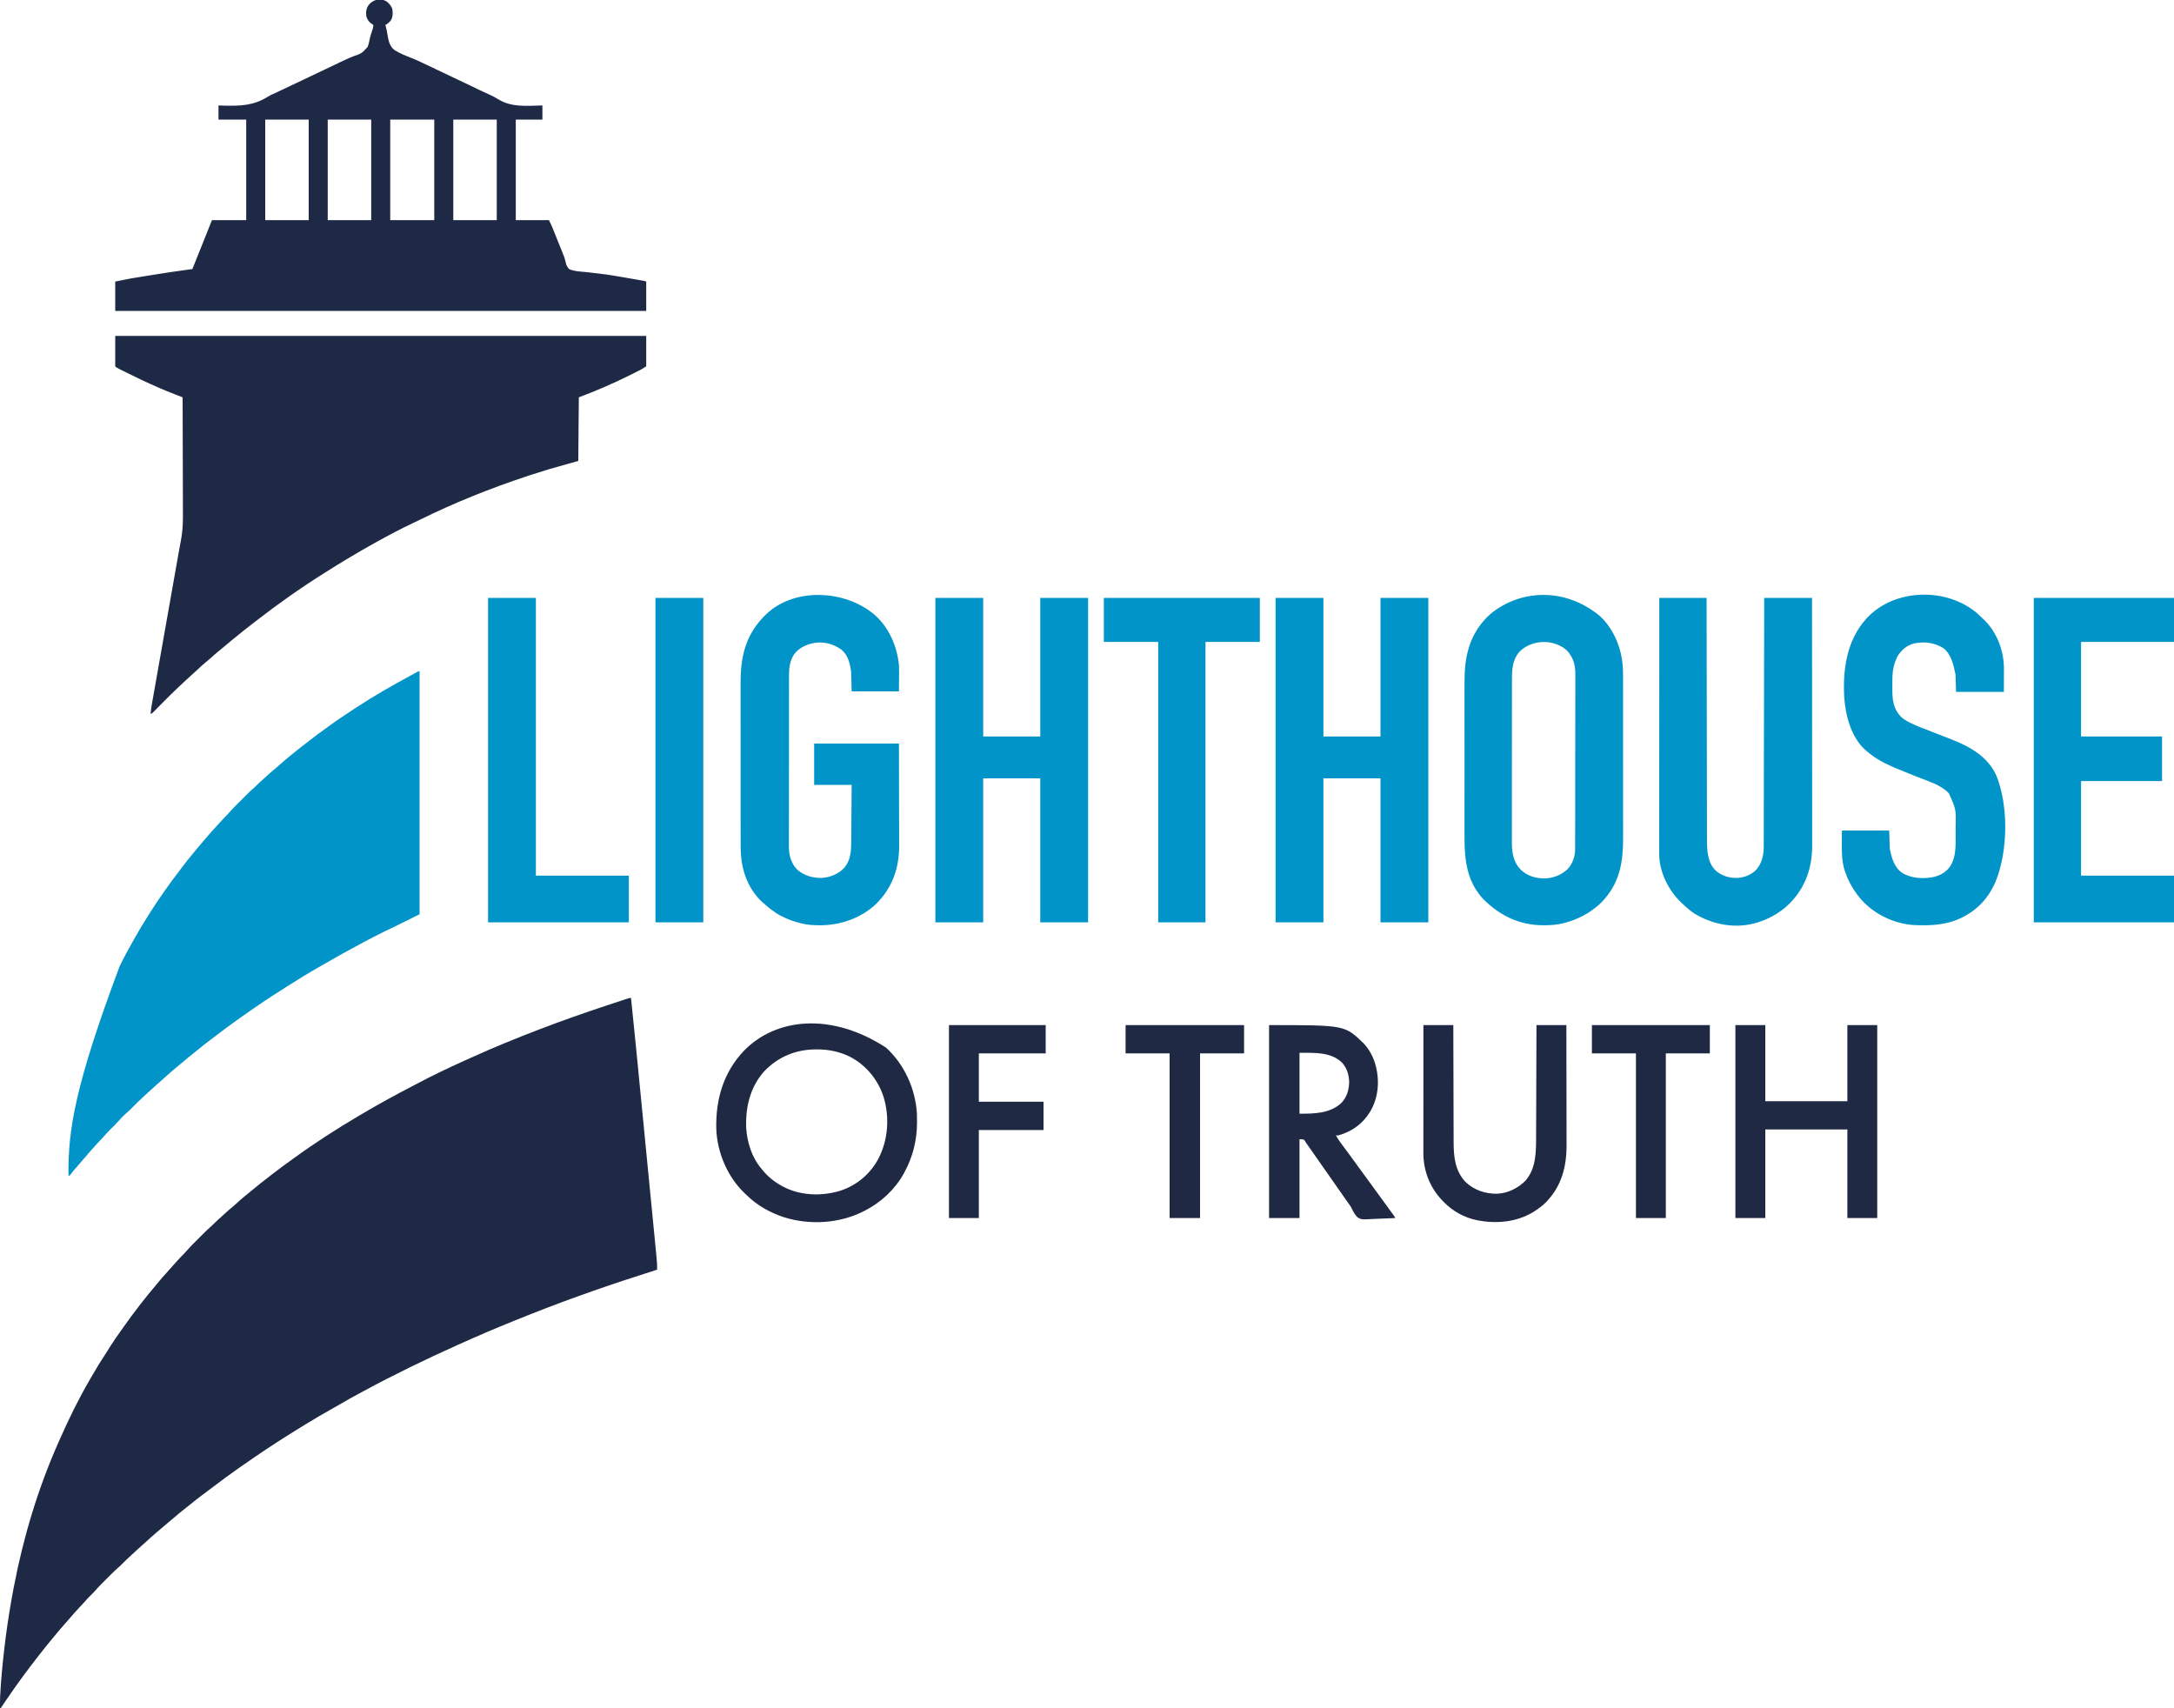 <?xml version="1.0" encoding="UTF-8"?>
<svg xmlns="http://www.w3.org/2000/svg" version="1.1" width="4000" height="3143">
  <path d="M0 0 C3.181 30.221 6.264 60.449 9.216 90.693 C9.739 96.049 10.264 101.404 10.788 106.759 C12.041 119.558 13.292 132.357 14.542 145.156 C15.134 151.216 15.726 157.277 16.318 163.338 C18.29 183.515 20.261 203.693 22.23 223.87 C22.355 225.15 22.48 226.431 22.609 227.75 C22.797 229.674 22.797 229.674 22.988 231.637 C23.242 234.236 23.495 236.834 23.749 239.432 C23.875 240.721 24 242.01 24.13 243.338 C26.179 264.334 28.233 285.33 30.288 306.326 C32.408 327.975 34.523 349.624 36.635 371.274 C37.817 383.394 39.001 395.513 40.189 407.633 C41.198 417.918 42.203 428.203 43.203 438.489 C43.713 443.73 44.224 448.971 44.74 454.212 C45.213 459.011 45.68 463.81 46.144 468.61 C46.312 470.342 46.482 472.075 46.654 473.807 C47.522 482.549 48.277 491.201 48 500 C46.241 500.556 46.241 500.556 44.447 501.123 C-32.109 525.346 -108.013 551.461 -182.666 581.075 C-184.944 581.978 -187.222 582.879 -189.501 583.779 C-223.581 597.25 -257.459 611.235 -291 626 C-292.108 626.487 -293.217 626.975 -294.359 627.477 C-302.253 630.954 -310.131 634.466 -318 638 C-318.62 638.278 -319.24 638.557 -319.879 638.844 C-378.125 665.015 -435.617 692.874 -491.785 723.264 C-494.926 724.96 -498.074 726.646 -501.223 728.328 C-512.257 734.24 -523.146 740.349 -533.933 746.702 C-541.045 750.885 -548.222 754.935 -555.438 758.938 C-568.137 766.001 -580.582 773.456 -593 781 C-595.005 782.213 -597.01 783.425 -599.016 784.637 C-611.1 791.952 -623.09 799.404 -635 807 C-635.994 807.632 -636.987 808.265 -638.011 808.916 C-641.259 810.983 -644.505 813.054 -647.75 815.125 C-648.743 815.758 -649.736 816.391 -650.759 817.042 C-664.055 825.546 -677.121 834.399 -690.188 843.25 C-690.858 843.704 -691.528 844.158 -692.219 844.626 C-709.686 856.464 -726.953 868.562 -744 881 C-744.756 881.551 -745.512 882.102 -746.291 882.67 C-756.404 890.055 -766.418 897.563 -776.363 905.172 C-781.002 908.721 -785.656 912.245 -790.345 915.726 C-797.08 920.729 -803.651 925.893 -810.137 931.213 C-814.42 934.726 -818.75 938.166 -823.125 941.562 C-828.539 945.778 -833.774 950.17 -838.961 954.66 C-842.431 957.663 -845.936 960.609 -849.5 963.5 C-855.496 968.372 -861.345 973.408 -867.197 978.452 C-868.975 979.978 -870.76 981.496 -872.547 983.012 C-879.556 988.964 -886.388 995.065 -893.117 1001.332 C-895.382 1003.428 -897.665 1005.483 -900 1007.5 C-905.21 1012.011 -910.233 1016.729 -915.286 1021.415 C-916.965 1022.968 -918.651 1024.512 -920.34 1026.055 C-926.477 1031.668 -932.462 1037.377 -938.27 1043.332 C-940.368 1045.382 -942.478 1047.296 -944.7 1049.204 C-948.806 1052.785 -952.69 1056.545 -956.535 1060.402 C-957.218 1061.084 -957.9 1061.765 -958.603 1062.467 C-960.033 1063.897 -961.463 1065.328 -962.891 1066.76 C-965.057 1068.932 -967.228 1071.098 -969.4 1073.264 C-970.8 1074.664 -972.199 1076.064 -973.598 1077.465 C-974.236 1078.102 -974.875 1078.738 -975.533 1079.394 C-979.325 1083.206 -982.93 1087.128 -986.43 1091.21 C-989.271 1094.449 -992.375 1097.419 -995.461 1100.422 C-998.878 1103.785 -1002.047 1107.304 -1005.184 1110.93 C-1008.806 1115.058 -1012.618 1119.013 -1016.395 1123 C-1022.779 1129.768 -1028.842 1136.794 -1034.875 1143.875 C-1038.424 1148.032 -1042.007 1152.146 -1045.688 1156.188 C-1049.481 1160.369 -1053.062 1164.69 -1056.613 1169.078 C-1059.224 1172.274 -1061.887 1175.421 -1064.562 1178.562 C-1069.148 1183.96 -1073.618 1189.435 -1078 1195 C-1079.21 1196.533 -1079.21 1196.533 -1080.445 1198.098 C-1082.787 1201.068 -1085.121 1204.044 -1087.452 1207.022 C-1088.507 1208.37 -1089.562 1209.717 -1090.618 1211.063 C-1111.03 1237.107 -1130.612 1263.767 -1149.184 1291.156 C-1150.217 1292.68 -1150.217 1292.68 -1151.272 1294.235 C-1152.615 1296.219 -1153.955 1298.206 -1155.291 1300.194 C-1155.892 1301.084 -1156.494 1301.974 -1157.113 1302.891 C-1157.914 1304.082 -1157.914 1304.082 -1158.732 1305.298 C-1159.36 1306.14 -1159.36 1306.14 -1160 1307 C-1160.33 1307 -1160.66 1307 -1161 1307 C-1161.241 1292.149 -1160.539 1277.491 -1159.375 1262.688 C-1159.288 1261.555 -1159.2 1260.423 -1159.11 1259.257 C-1154.59 1201.073 -1146.953 1143.321 -1136 1086 C-1135.836 1085.14 -1135.672 1084.279 -1135.503 1083.393 C-1118.143 992.879 -1091.43 903.288 -1054 819 C-1052.978 816.669 -1051.955 814.339 -1050.934 812.008 C-1034.705 775.201 -1016.954 738.791 -996.741 703.998 C-995.153 701.264 -993.576 698.525 -992 695.784 C-983.841 681.613 -975.393 667.718 -966.352 654.086 C-963.454 649.715 -960.675 645.284 -957.938 640.812 C-952.565 632.097 -946.645 623.772 -940.72 615.427 C-939.115 613.162 -937.52 610.892 -935.93 608.617 C-925.325 593.471 -914.376 578.576 -903 564 C-902.556 563.429 -902.111 562.859 -901.653 562.271 C-893.346 551.612 -884.844 541.134 -876.088 530.84 C-873.157 527.389 -870.283 523.898 -867.438 520.375 C-863.564 515.615 -859.492 511.072 -855.34 506.555 C-853.342 504.373 -851.379 502.17 -849.438 499.938 C-845.349 495.239 -841.183 490.614 -837 486 C-836.55 485.504 -836.101 485.008 -835.638 484.497 C-830.772 479.135 -825.893 473.816 -820.717 468.749 C-818.991 466.99 -817.388 465.168 -815.787 463.295 C-812.077 459.032 -808.161 455.017 -804.16 451.027 C-803.071 449.937 -803.071 449.937 -801.961 448.825 C-800.437 447.3 -798.911 445.777 -797.385 444.255 C-795.069 441.944 -792.758 439.627 -790.447 437.311 C-788.956 435.82 -787.465 434.33 -785.973 432.84 C-785.292 432.157 -784.612 431.475 -783.911 430.772 C-779.971 426.851 -775.928 423.111 -771.711 419.491 C-769.533 417.593 -767.511 415.572 -765.5 413.5 C-762.211 410.172 -758.836 407.047 -755.285 404.004 C-752.935 401.943 -750.65 399.825 -748.366 397.692 C-742.983 392.666 -737.493 387.89 -731.746 383.277 C-728.737 380.782 -725.861 378.162 -723 375.5 C-718.499 371.322 -713.879 367.353 -709.098 363.5 C-706.024 361.019 -702.977 358.509 -699.933 355.992 C-687.779 345.945 -675.509 336.063 -662.967 326.502 C-660.646 324.729 -658.329 322.95 -656.012 321.172 C-646.716 314.049 -637.378 307.027 -627.805 300.282 C-625.051 298.325 -622.323 296.333 -619.592 294.344 C-581.457 266.622 -541.573 240.988 -501 217 C-499.99 216.402 -498.979 215.804 -497.938 215.188 C-466.082 196.358 -433.744 178.5 -400.848 161.547 C-397.103 159.616 -393.368 157.669 -389.646 155.694 C-378.323 149.687 -366.903 143.918 -355.375 138.312 C-354.492 137.882 -353.61 137.452 -352.7 137.009 C-336.975 129.356 -321.134 121.999 -305.167 114.867 C-301.586 113.266 -298.014 111.647 -294.443 110.022 C-253.213 91.271 -211.289 74.207 -169 58 C-168.146 57.672 -167.291 57.345 -166.411 57.007 C-127.115 41.949 -87.422 28.049 -47.5 14.75 C-46.818 14.523 -46.135 14.295 -45.432 14.061 C-3.225 0 -3.225 0 0 0 Z " fill="#1E2945" transform="translate(1161,1836)"></path>
  <path d="M0 0 C322.41 0 644.82 0 977 0 C977 18.48 977 36.96 977 56 C967.995 61.628 967.995 61.628 964.592 63.349 C963.82 63.741 963.049 64.134 962.253 64.538 C961.44 64.945 960.627 65.353 959.789 65.773 C958.916 66.214 958.043 66.655 957.144 67.109 C954.307 68.537 951.467 69.957 948.625 71.375 C947.16 72.107 947.16 72.107 945.664 72.854 C915.468 87.914 884.592 101.153 853 113 C852.67 151.61 852.34 190.22 852 230 C834.51 234.95 817.02 239.9 799 245 C782.42 250.071 782.42 250.071 765.917 255.376 C765.124 255.638 764.33 255.9 763.513 256.17 C762.683 256.444 761.854 256.718 761 257 C759.665 257.44 759.665 257.44 758.304 257.889 C690.59 280.234 624.273 306.836 560.303 338.383 C556.307 340.339 552.287 342.239 548.262 344.135 C525.421 354.908 503.076 366.745 481 379 C479.552 379.799 479.552 379.799 478.076 380.614 C462.58 389.171 447.299 398.052 432.111 407.14 C429.25 408.851 426.385 410.555 423.52 412.258 C413.045 418.493 402.699 424.909 392.422 431.462 C390.028 432.982 387.625 434.487 385.219 435.988 C342.445 462.787 300.872 492.057 261 523 C259.398 524.231 257.794 525.461 256.19 526.69 C243.906 536.109 231.797 545.73 219.809 555.523 C218.208 556.83 216.604 558.134 215 559.438 C209.559 563.867 204.184 568.367 198.84 572.912 C195.388 575.843 191.898 578.717 188.375 581.562 C183.664 585.393 179.195 589.439 174.73 593.551 C172.155 595.861 169.517 598.032 166.812 600.188 C161.226 604.69 156.029 609.564 150.833 614.509 C146.947 618.203 142.99 621.784 138.94 625.298 C135.267 628.52 131.724 631.881 128.162 635.226 C124.93 638.26 121.693 641.288 118.435 644.295 C106.254 655.571 94.598 667.353 82.935 679.161 C80.349 681.777 77.757 684.387 75.164 686.996 C73.975 688.205 73.975 688.205 72.762 689.439 C72.033 690.171 71.304 690.903 70.553 691.658 C69.913 692.306 69.273 692.953 68.613 693.62 C67 695 67 695 65 695 C65.708 687.836 66.836 680.803 68.099 673.717 C68.312 672.504 68.526 671.291 68.746 670.041 C69.337 666.695 69.93 663.349 70.524 660.003 C71.165 656.385 71.803 652.767 72.442 649.149 C73.693 642.064 74.947 634.979 76.203 627.894 C77.669 619.619 79.131 611.343 80.594 603.068 C83.209 588.273 85.826 573.479 88.445 558.685 C90.976 544.388 93.506 530.09 96.034 515.792 C96.189 514.914 96.344 514.036 96.504 513.131 C97.128 509.601 97.753 506.07 98.377 502.539 C103.187 475.333 107.998 448.128 112.813 420.923 C113.434 417.419 114.054 413.915 114.674 410.411 C115.021 408.445 115.37 406.48 115.718 404.515 C116.164 401.991 116.608 399.467 117.049 396.943 C118.113 390.876 119.222 384.824 120.427 378.784 C123.502 363.136 124.702 348.259 124.568 332.331 C124.566 329.913 124.567 327.495 124.57 325.077 C124.571 318.614 124.542 312.151 124.507 305.688 C124.476 299.588 124.474 293.487 124.469 287.387 C124.458 275.329 124.425 263.271 124.377 251.212 C124.331 239.521 124.296 227.829 124.275 216.137 C124.273 215.051 124.273 215.051 124.271 213.942 C124.264 210.306 124.258 206.671 124.252 203.035 C124.2 173.023 124.112 143.012 124 113 C123.193 112.684 122.386 112.368 121.555 112.042 C118.526 110.854 115.498 109.667 112.47 108.478 C111.166 107.967 109.861 107.455 108.557 106.944 C99.653 103.455 90.776 99.928 82 96.125 C80.284 95.384 80.284 95.384 78.533 94.627 C58.528 85.929 38.896 76.538 19.375 66.812 C18.522 66.389 17.668 65.965 16.789 65.528 C14.365 64.321 11.944 63.109 9.523 61.895 C8.791 61.531 8.06 61.167 7.305 60.791 C4.533 59.392 2.211 58.211 0 56 C0 37.52 0 19.04 0 0 Z " fill="#1E2945" transform="translate(212,618)"></path>
  <path d="M0 0 C0 147.51 0 295.02 0 447 C-7.92 450.96 -7.92 450.96 -16 455 C-17.837 455.924 -19.674 456.849 -21.566 457.801 C-29.526 461.805 -37.492 465.781 -45.555 469.573 C-71.96 482.007 -98 495.43 -123.502 509.623 C-126.255 511.141 -129.022 512.629 -131.793 514.113 C-143.016 520.127 -154.106 526.316 -165.079 532.776 C-171.757 536.706 -178.485 540.533 -185.25 544.312 C-204.44 555.08 -223.159 566.699 -241.703 578.539 C-244.058 580.037 -246.42 581.521 -248.785 583.004 C-274.655 599.271 -300.056 616.349 -325 634 C-325.665 634.47 -326.33 634.94 -327.015 635.424 C-330.433 637.844 -333.839 640.281 -337.236 642.731 C-339.19 644.137 -341.15 645.535 -343.109 646.934 C-353.202 654.156 -363.107 661.599 -372.957 669.148 C-376.732 672.04 -380.531 674.895 -384.349 677.729 C-392.509 683.788 -400.409 690.128 -408.262 696.578 C-410.597 698.488 -412.953 700.371 -415.312 702.25 C-423.366 708.679 -431.307 715.233 -439.157 721.909 C-442.632 724.859 -446.144 727.756 -449.688 730.625 C-454.139 734.248 -458.424 738.02 -462.668 741.883 C-464.758 743.781 -466.87 745.647 -469 747.5 C-472.899 750.896 -476.736 754.359 -480.574 757.824 C-482.637 759.674 -484.717 761.499 -486.812 763.312 C-492.048 767.878 -497.125 772.615 -502.213 777.342 C-504.008 779.007 -505.808 780.666 -507.609 782.324 C-515.038 789.185 -522.287 796.189 -529.37 803.407 C-533.163 807.251 -537.064 810.888 -541.168 814.399 C-545.495 818.181 -549.426 822.29 -553.152 826.66 C-557.932 832.149 -563.141 837.189 -568.328 842.289 C-572.479 846.398 -576.451 850.575 -580.258 855.004 C-584.046 859.344 -588.07 863.471 -592.039 867.645 C-596.478 872.332 -600.789 877.107 -605 882 C-605.482 882.56 -605.965 883.121 -606.462 883.698 C-607.852 885.317 -609.239 886.939 -610.625 888.562 C-614.917 893.581 -619.232 898.578 -623.562 903.562 C-627.776 908.416 -631.968 913.286 -636.125 918.188 C-636.574 918.716 -637.024 919.245 -637.487 919.789 C-639.3 921.934 -641.052 924.073 -642.68 926.363 C-643.115 926.903 -643.551 927.444 -644 928 C-644.66 928 -645.32 928 -646 928 C-647.056 843.134 -633.317 760.331 -552 543 C-551.219 541.396 -551.219 541.396 -550.421 539.76 C-543.633 525.836 -536.363 512.278 -528.632 498.854 C-527.006 496.011 -525.407 493.153 -523.816 490.289 C-516.558 477.241 -508.865 464.526 -500.855 451.926 C-499.059 449.093 -497.278 446.251 -495.5 443.406 C-487.645 430.88 -479.37 418.693 -470.843 406.616 C-469.179 404.255 -467.528 401.886 -465.883 399.512 C-459.148 389.826 -452.068 380.43 -444.883 371.074 C-441.992 367.309 -439.143 363.516 -436.32 359.7 C-430.012 351.185 -423.341 343.006 -416.554 334.87 C-414.474 332.367 -412.425 329.84 -410.375 327.312 C-406.035 322.001 -401.576 316.796 -397.098 311.602 C-395.073 309.252 -393.06 306.893 -391.059 304.523 C-384.668 296.973 -378.049 289.684 -371.266 282.484 C-368.485 279.53 -365.762 276.53 -363.062 273.5 C-360.072 270.15 -356.985 266.952 -353.778 263.811 C-352.028 262.028 -350.402 260.186 -348.779 258.287 C-345.072 254.026 -341.159 250.014 -337.16 246.027 C-336.071 244.937 -336.071 244.937 -334.961 243.825 C-333.437 242.3 -331.911 240.777 -330.385 239.255 C-328.069 236.944 -325.758 234.627 -323.447 232.311 C-321.956 230.82 -320.465 229.33 -318.973 227.84 C-318.292 227.157 -317.612 226.475 -316.911 225.772 C-312.964 221.844 -308.913 218.097 -304.689 214.469 C-302.695 212.735 -300.835 210.901 -299 209 C-295.893 205.851 -292.675 202.92 -289.32 200.039 C-286.959 197.964 -284.66 195.835 -282.364 193.69 C-276.959 188.644 -271.449 183.843 -265.68 179.211 C-262.867 176.891 -260.182 174.469 -257.5 172 C-252.688 167.581 -247.717 163.428 -242.633 159.328 C-240.786 157.826 -238.955 156.305 -237.125 154.781 C-228.666 147.745 -220.084 140.923 -211.312 134.281 C-207.618 131.481 -203.964 128.632 -200.318 125.769 C-191.434 118.801 -182.375 112.126 -173.184 105.569 C-171.119 104.086 -169.071 102.583 -167.027 101.07 C-151.75 89.805 -135.845 79.442 -120 69 C-118.607 68.082 -118.607 68.082 -117.186 67.145 C-84.391 45.588 -50.35 26.054 -15.779 7.504 C-13.821 6.444 -11.87 5.371 -9.924 4.289 C-8.933 3.738 -7.943 3.188 -6.922 2.621 C-6.026 2.119 -5.129 1.617 -4.206 1.099 C-2 0 -2 0 0 0 Z " fill="#0094C9" transform="translate(772,1235)"></path>
  <path d="M0 0 C4.882 3.921 8.873 8.359 10.746 14.402 C11.55 22.228 11.857 30.017 6.746 36.402 C4.012 39.173 1.241 41.655 -2.254 43.402 C-1.975 44.325 -1.975 44.325 -1.69 45.266 C-0.102 50.763 1.014 56.101 1.785 61.773 C3.501 72.192 5.777 83.118 14.779 89.623 C24.692 95.903 35.796 100.167 46.693 104.405 C53.411 107.024 59.868 110.107 66.371 113.215 C68.581 114.235 70.792 115.251 73.004 116.266 C80.465 119.714 87.856 123.305 95.246 126.902 C104.994 131.647 114.773 136.304 124.621 140.84 C134.892 145.571 145.082 150.446 155.246 155.402 C166.597 160.937 177.954 166.452 189.496 171.583 C195.237 174.162 200.608 176.86 205.895 180.285 C230.353 195.321 259.031 192.052 286.746 191.402 C286.746 199.982 286.746 208.562 286.746 217.402 C270.576 217.402 254.406 217.402 237.746 217.402 C237.746 278.452 237.746 339.502 237.746 402.402 C257.876 402.402 278.006 402.402 298.746 402.402 C301.152 407.214 303.382 411.741 305.368 416.685 C306.08 418.449 306.08 418.449 306.806 420.249 C307.312 421.513 307.818 422.778 308.324 424.043 C308.86 425.374 309.395 426.704 309.931 428.035 C311.338 431.531 312.741 435.029 314.143 438.527 C315.267 441.327 316.392 444.126 317.519 446.925 C318.073 448.302 318.625 449.68 319.177 451.058 C320.533 454.443 321.904 457.819 323.311 461.183 C325.7 466.939 327.903 472.539 329.25 478.652 C331.066 486.287 331.066 486.287 335.746 492.402 C344.48 496.511 354.603 496.878 364.101 497.694 C367.923 498.045 371.732 498.504 375.542 498.961 C377.111 499.148 378.679 499.334 380.247 499.521 C381.033 499.615 381.818 499.708 382.628 499.805 C385.046 500.088 387.465 500.359 389.885 500.626 C407.224 502.562 424.366 505.515 441.54 508.554 C444.636 509.1 447.734 509.635 450.833 510.169 C454.411 510.787 457.989 511.409 461.566 512.031 C462.863 512.257 464.16 512.482 465.496 512.715 C466.677 512.923 467.858 513.131 469.075 513.346 C470.618 513.617 470.618 513.617 472.192 513.894 C474.746 514.402 474.746 514.402 477.746 515.402 C477.746 533.222 477.746 551.042 477.746 569.402 C155.336 569.402 -167.074 569.402 -499.254 569.402 C-499.254 551.582 -499.254 533.762 -499.254 515.402 C-470.397 509.631 -470.397 509.631 -457.137 507.5 C-455.629 507.254 -454.121 507.009 -452.613 506.762 C-448.674 506.121 -444.735 505.486 -440.795 504.853 C-438.353 504.461 -435.911 504.066 -433.469 503.671 C-408.11 499.571 -382.727 495.729 -357.254 492.402 C-356.957 491.66 -356.66 490.919 -356.355 490.154 C-344.654 460.904 -332.954 431.653 -321.254 402.402 C-300.464 402.402 -279.674 402.402 -258.254 402.402 C-258.254 341.352 -258.254 280.302 -258.254 217.402 C-275.084 217.402 -291.914 217.402 -309.254 217.402 C-309.254 208.822 -309.254 200.242 -309.254 191.402 C-305.401 191.527 -301.548 191.652 -297.578 191.781 C-268.298 192.416 -244.435 191.492 -218.928 175.604 C-213.222 172.1 -207.117 169.491 -201.004 166.777 C-191.191 162.279 -181.46 157.627 -171.754 152.902 C-162.006 148.158 -152.227 143.5 -142.379 138.965 C-132.108 134.233 -121.918 129.358 -111.754 124.402 C-102.687 119.981 -93.609 115.595 -84.448 111.37 C-82.165 110.314 -79.887 109.248 -77.614 108.171 C-72.251 105.64 -66.892 103.226 -61.356 101.103 C-45.678 95.568 -45.678 95.568 -34.867 83.848 C-32.956 78.816 -31.813 73.707 -30.856 68.419 C-29.908 63.67 -28.315 59.166 -26.754 54.59 C-24.891 49.113 -24.891 49.113 -24.254 43.402 C-25.867 42.067 -25.867 42.067 -27.941 40.84 C-32.921 37.24 -35.475 33.275 -37.254 27.402 C-38.31 19.43 -37.531 12.941 -32.742 6.309 C-24.938 -3.372 -11.228 -6.785 0 0 Z M-223.254 217.402 C-223.254 278.452 -223.254 339.502 -223.254 402.402 C-196.854 402.402 -170.454 402.402 -143.254 402.402 C-143.254 341.352 -143.254 280.302 -143.254 217.402 C-169.654 217.402 -196.054 217.402 -223.254 217.402 Z M-108.254 217.402 C-108.254 278.452 -108.254 339.502 -108.254 402.402 C-81.854 402.402 -55.454 402.402 -28.254 402.402 C-28.254 341.352 -28.254 280.302 -28.254 217.402 C-54.654 217.402 -81.054 217.402 -108.254 217.402 Z M6.746 217.402 C6.746 278.452 6.746 339.502 6.746 402.402 C33.476 402.402 60.206 402.402 87.746 402.402 C87.746 341.352 87.746 280.302 87.746 217.402 C61.016 217.402 34.286 217.402 6.746 217.402 Z M122.746 217.402 C122.746 278.452 122.746 339.502 122.746 402.402 C149.146 402.402 175.546 402.402 202.746 402.402 C202.746 341.352 202.746 280.302 202.746 217.402 C176.346 217.402 149.946 217.402 122.746 217.402 Z " fill="#1E2945" transform="translate(711.254,2.598)"></path>
  <path d="M0 0 C29.04 0 58.08 0 88 0 C88 84.15 88 168.3 88 255 C122.65 255 157.3 255 193 255 C193 170.85 193 86.7 193 0 C222.04 0 251.08 0 281 0 C281 197.01 281 394.02 281 597 C251.96 597 222.92 597 193 597 C193 509.55 193 422.1 193 332 C158.35 332 123.7 332 88 332 C88 419.45 88 506.9 88 597 C58.96 597 29.92 597 0 597 C0 399.99 0 202.98 0 0 Z " fill="#0094C9" transform="translate(2347,1100)"></path>
  <path d="M0 0 C29.04 0 58.08 0 88 0 C88 84.15 88 168.3 88 255 C122.65 255 157.3 255 193 255 C193 170.85 193 86.7 193 0 C222.04 0 251.08 0 281 0 C281 197.01 281 394.02 281 597 C251.96 597 222.92 597 193 597 C193 509.55 193 422.1 193 332 C158.35 332 123.7 332 88 332 C88 419.45 88 506.9 88 597 C58.96 597 29.92 597 0 597 C0 399.99 0 202.98 0 0 Z " fill="#0094C9" transform="translate(1721,1100)"></path>
  <path d="M0 0 C18.628 17.417 31.421 41.973 37.426 66.492 C37.625 67.301 37.824 68.111 38.029 68.945 C40.982 81.823 41.975 94.711 41.936 107.89 C41.94 109.307 41.943 110.724 41.948 112.141 C41.958 115.985 41.956 119.828 41.952 123.672 C41.949 127.837 41.958 132.002 41.966 136.167 C41.979 144.309 41.98 152.45 41.978 160.591 C41.976 167.216 41.978 173.842 41.982 180.467 C41.983 181.413 41.984 182.359 41.984 183.334 C41.985 185.257 41.987 187.18 41.988 189.102 C41.999 207.101 41.997 225.1 41.99 243.098 C41.985 259.521 41.996 275.943 42.016 292.365 C42.035 309.272 42.043 326.18 42.039 343.088 C42.037 352.562 42.04 362.036 42.054 371.51 C42.066 379.578 42.067 387.645 42.055 395.712 C42.049 399.818 42.048 403.924 42.06 408.03 C42.174 449.56 36.575 486.666 8.676 519.055 C8.053 519.81 7.431 520.565 6.789 521.344 C1.679 527.376 -4.054 532.261 -10.324 537.055 C-10.853 537.464 -11.382 537.873 -11.926 538.294 C-20.835 545.136 -30.086 550.453 -40.324 555.055 C-40.939 555.333 -41.553 555.611 -42.187 555.898 C-49.587 559.193 -57.079 561.701 -64.887 563.805 C-65.617 564.003 -66.348 564.202 -67.101 564.407 C-79.122 567.481 -91.136 568.421 -103.512 568.367 C-104.524 568.364 -104.524 568.364 -105.557 568.361 C-148.857 568.14 -184.58 550.676 -214.957 520.434 C-244.871 488.879 -249.817 449.122 -249.716 407.49 C-249.71 403.275 -249.72 399.06 -249.728 394.845 C-249.742 386.618 -249.739 378.39 -249.73 370.163 C-249.723 363.469 -249.722 356.775 -249.726 350.082 C-249.726 349.124 -249.727 348.167 -249.727 347.181 C-249.728 345.236 -249.729 343.29 -249.73 341.345 C-249.739 323.159 -249.729 304.972 -249.713 286.786 C-249.699 271.221 -249.702 255.656 -249.715 240.092 C-249.731 221.963 -249.738 203.834 -249.728 185.706 C-249.728 183.769 -249.727 181.831 -249.726 179.894 C-249.725 178.941 -249.725 177.988 -249.724 177.006 C-249.722 170.329 -249.726 163.652 -249.733 156.976 C-249.742 148.826 -249.739 140.677 -249.723 132.528 C-249.715 128.379 -249.712 124.231 -249.722 120.083 C-249.822 74.96 -241.131 35.167 -208.699 1.93 C-201.24 -5.479 -193.337 -11.554 -184.324 -16.945 C-183.61 -17.375 -182.895 -17.805 -182.159 -18.249 C-164.769 -28.505 -145.347 -35.268 -125.324 -37.945 C-124.657 -38.037 -123.989 -38.128 -123.302 -38.222 C-78.085 -43.903 -34.532 -28.902 0 0 Z M-149.137 65.68 C-161.605 80.36 -162.481 98.12 -162.458 116.463 C-162.46 117.798 -162.462 119.133 -162.465 120.469 C-162.471 124.113 -162.471 127.758 -162.47 131.402 C-162.469 135.342 -162.475 139.282 -162.48 143.222 C-162.488 150.933 -162.491 158.643 -162.491 166.353 C-162.492 172.624 -162.494 178.895 -162.497 185.165 C-162.506 202.965 -162.51 220.764 -162.51 238.563 C-162.51 239.522 -162.51 240.48 -162.51 241.468 C-162.509 242.427 -162.509 243.387 -162.509 244.376 C-162.509 259.924 -162.519 275.472 -162.533 291.021 C-162.547 307.006 -162.554 322.992 -162.553 338.977 C-162.553 347.944 -162.555 356.91 -162.566 365.877 C-162.575 373.511 -162.578 381.145 -162.571 388.78 C-162.567 392.67 -162.567 396.56 -162.576 400.451 C-162.584 404.021 -162.582 407.592 -162.574 411.162 C-162.572 413.046 -162.579 414.93 -162.587 416.814 C-162.512 435.621 -159.625 452.275 -146.297 466.168 C-133.948 478.025 -117.606 482.487 -100.84 482.258 C-85.408 481.366 -70.468 475.287 -59.371 464.395 C-50.941 454.758 -46.212 441.947 -46.19 429.156 C-46.183 427.373 -46.183 427.373 -46.176 425.554 C-46.177 424.252 -46.177 422.95 -46.177 421.609 C-46.174 420.208 -46.17 418.808 -46.166 417.408 C-46.156 413.56 -46.152 409.713 -46.15 405.865 C-46.146 401.715 -46.136 397.565 -46.127 393.414 C-46.108 383.39 -46.097 373.366 -46.089 363.342 C-46.084 358.618 -46.079 353.894 -46.074 349.17 C-46.057 333.46 -46.042 317.749 -46.035 302.039 C-46.033 297.963 -46.031 293.887 -46.029 289.811 C-46.028 288.291 -46.028 288.291 -46.028 286.741 C-46.019 270.342 -45.994 253.944 -45.961 237.546 C-45.928 220.698 -45.91 203.851 -45.907 187.003 C-45.905 177.548 -45.896 168.094 -45.871 158.64 C-45.849 150.585 -45.841 142.53 -45.851 134.476 C-45.855 130.371 -45.853 126.266 -45.834 122.16 C-45.816 118.392 -45.817 114.625 -45.833 110.856 C-45.836 108.868 -45.82 106.88 -45.803 104.893 C-45.895 91.85 -48.576 79.773 -56.324 69.055 C-56.729 68.445 -57.134 67.835 -57.551 67.207 C-65.825 56.065 -80.886 50.015 -94.074 47.805 C-114.195 45.16 -134.78 50.892 -149.137 65.68 Z " fill="#0094C9" transform="translate(2944.324,1133.945)"></path>
  <path d="M0 0 C26.578 23.019 41.838 58.451 45 93 C45.427 101.412 45.286 109.831 45.188 118.25 C45.126 125.757 45.064 133.265 45 141 C16.29 141 -12.42 141 -42 141 C-42.33 129.12 -42.66 117.24 -43 105 C-45.28 89.039 -48.388 74.635 -61.176 63.953 C-75.8 53.839 -92.453 48.994 -110.222 51.752 C-124.984 54.469 -138.858 60.54 -148 72.938 C-155.623 84.92 -157.301 96.976 -157.267 110.927 C-157.271 112.331 -157.276 113.734 -157.281 115.138 C-157.293 118.977 -157.293 122.815 -157.291 126.654 C-157.29 130.801 -157.301 134.949 -157.311 139.096 C-157.327 147.215 -157.333 155.334 -157.334 163.454 C-157.335 170.057 -157.339 176.66 -157.346 183.264 C-157.363 202.005 -157.372 220.746 -157.371 239.487 C-157.371 241.001 -157.371 241.001 -157.371 242.546 C-157.37 244.062 -157.37 244.062 -157.37 245.609 C-157.37 261.981 -157.389 278.353 -157.417 294.726 C-157.446 311.555 -157.459 328.385 -157.458 345.214 C-157.457 354.655 -157.462 364.096 -157.484 373.537 C-157.502 381.577 -157.507 389.617 -157.493 397.657 C-157.487 401.754 -157.486 405.851 -157.504 409.948 C-157.52 413.709 -157.516 417.469 -157.499 421.229 C-157.495 423.213 -157.51 425.197 -157.526 427.181 C-157.41 442.394 -153.552 456.698 -143.066 468.09 C-130.602 479.612 -114.076 484.551 -97.398 484.254 C-81.001 483.029 -66.453 477.264 -55.125 465.125 C-44.048 451.53 -42.886 434.948 -42.795 418.125 C-42.785 416.982 -42.775 415.839 -42.765 414.662 C-42.733 410.918 -42.708 407.174 -42.684 403.43 C-42.663 400.821 -42.642 398.212 -42.621 395.603 C-42.571 389.459 -42.526 383.314 -42.483 377.17 C-42.428 369.481 -42.367 361.791 -42.307 354.102 C-42.198 340.401 -42.1 326.701 -42 313 C-64.77 313 -87.54 313 -111 313 C-111 287.92 -111 262.84 -111 237 C-59.52 237 -8.04 237 45 237 C45.121 287.853 45.121 287.853 45.146 309.25 C45.164 323.993 45.185 338.736 45.226 353.479 C45.256 364.218 45.276 374.958 45.282 385.697 C45.286 391.377 45.295 397.056 45.317 402.735 C45.338 408.096 45.344 413.458 45.339 418.819 C45.34 420.772 45.346 422.724 45.358 424.677 C45.588 465.275 33.193 501.291 4.441 530.582 C-23.004 557.59 -62.204 571.479 -100.25 571.312 C-100.927 571.31 -101.604 571.308 -102.301 571.306 C-113.138 571.251 -123.471 570.627 -134 568 C-135.255 567.694 -135.255 567.694 -136.536 567.382 C-148.333 564.436 -159.223 560.619 -170 555 C-170.982 554.506 -171.965 554.013 -172.977 553.504 C-185.288 547.105 -195.701 538.183 -206 529 C-206.753 528.334 -207.506 527.667 -208.281 526.98 C-227.729 508.689 -239.876 482.087 -244 456 C-244.25 454.496 -244.25 454.496 -244.505 452.963 C-246.605 438.192 -246.293 423.319 -246.276 408.436 C-246.274 404.296 -246.283 400.156 -246.29 396.016 C-246.303 387.926 -246.305 379.837 -246.302 371.747 C-246.301 365.164 -246.302 358.581 -246.307 351.997 C-246.307 351.057 -246.308 350.116 -246.308 349.147 C-246.31 347.236 -246.311 345.325 -246.312 343.414 C-246.323 325.527 -246.321 307.641 -246.315 289.755 C-246.309 273.437 -246.321 257.118 -246.34 240.8 C-246.359 223.996 -246.367 207.192 -246.364 190.388 C-246.362 180.973 -246.364 171.558 -246.378 162.143 C-246.39 154.127 -246.392 146.111 -246.38 138.095 C-246.374 134.015 -246.372 129.936 -246.385 125.856 C-246.511 80.04 -238.27 40.317 -206 6 C-205.474 5.41 -204.948 4.819 -204.406 4.211 C-152.652 -51.504 -55.033 -46.994 0 0 Z " fill="#0094C9" transform="translate(1609,1131)"></path>
  <path d="M0 0 C28.71 0 57.42 0 87 0 C87.02 13.856 87.04 27.712 87.06 41.989 C87.125 86.338 87.199 130.688 87.28 175.038 C87.293 181.928 87.305 188.819 87.317 195.709 C87.319 196.395 87.32 197.081 87.321 197.787 C87.361 219.993 87.395 242.199 87.425 264.405 C87.457 287.881 87.496 311.357 87.543 334.834 C87.571 348.891 87.593 362.948 87.607 377.005 C87.618 386.649 87.636 396.292 87.659 405.936 C87.673 411.497 87.683 417.058 87.684 422.619 C87.686 427.718 87.696 432.817 87.714 437.915 C87.719 439.753 87.72 441.59 87.718 443.428 C87.698 463.779 88.282 486.122 103.477 501.508 C115.02 511.587 128.506 515.562 143.645 515.242 C157.123 514.269 170.065 509.305 179.293 499.145 C188.51 487.565 192.159 473.639 192.139 458.968 C192.143 457.775 192.143 457.775 192.147 456.558 C192.156 453.889 192.157 451.219 192.158 448.549 C192.163 446.618 192.168 444.686 192.173 442.755 C192.187 437.444 192.194 432.133 192.201 426.822 C192.209 421.096 192.222 415.37 192.235 409.644 C192.257 399.723 192.275 389.801 192.291 379.879 C192.314 365.534 192.342 351.189 192.371 336.844 C192.419 313.57 192.462 290.297 192.503 267.023 C192.542 244.414 192.583 221.804 192.628 199.194 C192.629 198.497 192.63 197.8 192.632 197.082 C192.645 190.084 192.659 183.085 192.673 176.086 C192.788 117.39 192.896 58.695 193 0 C222.04 0 251.08 0 281 0 C281.066 89.864 281.066 89.864 281.085 134.277 C281.085 135.272 281.085 135.272 281.086 136.286 C281.092 150.698 281.097 165.11 281.102 179.522 C281.105 186.59 281.107 193.658 281.11 200.726 C281.11 201.43 281.11 202.133 281.111 202.858 C281.119 225.632 281.134 248.406 281.153 271.18 C281.172 295.259 281.184 319.338 281.188 343.417 C281.191 357.833 281.2 372.25 281.216 386.666 C281.226 396.559 281.23 406.451 281.227 416.343 C281.226 422.046 281.228 427.749 281.238 433.452 C281.248 438.683 281.249 443.914 281.242 449.145 C281.241 451.028 281.243 452.911 281.25 454.794 C281.382 496.524 269.235 532.288 239.578 562.44 C221.719 580.089 198.372 592.997 174 599 C173.039 599.243 173.039 599.243 172.059 599.492 C135.446 608.308 96.801 600.155 65 581 C56.988 575.871 49.892 569.525 43 563 C42.116 562.18 41.231 561.36 40.32 560.516 C17.19 538.368 0.818 505.956 -0.183 473.665 C-0.276 468.54 -0.257 463.416 -0.241 458.29 C-0.241 456.307 -0.243 454.324 -0.246 452.341 C-0.25 446.921 -0.242 441.5 -0.232 436.08 C-0.223 430.224 -0.226 424.368 -0.228 418.512 C-0.229 408.375 -0.223 398.238 -0.211 388.102 C-0.195 373.446 -0.19 358.791 -0.187 344.135 C-0.183 320.355 -0.17 296.575 -0.151 272.796 C-0.132 249.7 -0.118 226.605 -0.11 203.51 C-0.11 202.797 -0.109 202.085 -0.109 201.351 C-0.106 194.196 -0.104 187.041 -0.101 179.886 C-0.096 165.311 -0.091 150.737 -0.085 136.163 C-0.084 135.493 -0.084 134.823 -0.084 134.132 C-0.065 89.421 -0.033 44.711 0 0 Z " fill="#0094C9" transform="translate(3053,1100)"></path>
  <path d="M0 0 C2.975 2.643 5.825 5.399 8.672 8.18 C9.448 8.894 10.224 9.608 11.023 10.344 C34.876 32.847 47.805 65.734 48.759 98.139 C48.786 101.117 48.785 104.093 48.77 107.07 C48.769 108.021 48.768 108.973 48.766 109.953 C48.761 113.445 48.747 116.937 48.734 120.43 C48.714 128.267 48.693 136.105 48.672 144.18 C19.632 144.18 -9.408 144.18 -39.328 144.18 C-39.658 133.62 -39.988 123.06 -40.328 112.18 C-43.751 95.066 -48.151 74.3 -63.328 63.18 C-79.756 53.243 -98.695 50.957 -117.328 55.18 C-130.312 58.64 -140.644 67.724 -147.328 79.18 C-154.018 92.227 -156.478 106.524 -156.496 121.066 C-156.499 122.005 -156.503 122.943 -156.506 123.91 C-156.511 125.889 -156.514 127.868 -156.513 129.847 C-156.516 132.84 -156.534 135.833 -156.553 138.826 C-156.611 157.966 -154.982 174.455 -141.543 189.129 C-137.043 193.542 -132.105 196.597 -126.57 199.504 C-125.824 199.896 -125.078 200.289 -124.309 200.694 C-117.233 204.344 -109.979 207.347 -102.546 210.184 C-100.17 211.091 -97.799 212.012 -95.429 212.936 C-91.95 214.291 -88.469 215.641 -84.987 216.988 C-75.682 220.589 -66.392 224.225 -57.107 227.879 C-54.032 229.086 -50.954 230.284 -47.875 231.482 C-14.152 244.686 18.148 262.67 34.27 296.789 C57.628 353.265 56.292 436.869 33.457 493.109 C19.172 526.489 -4.684 550.149 -38.282 563.664 C-58.077 571.303 -78.566 573.591 -99.641 573.492 C-100.858 573.489 -100.858 573.489 -102.1 573.487 C-114.073 573.441 -125.645 573.018 -137.328 570.18 C-138.424 569.93 -138.424 569.93 -139.542 569.676 C-171.208 562.346 -200.701 544.219 -220.328 518.18 C-221.056 517.217 -221.785 516.254 -222.535 515.262 C-231.364 503.062 -238.391 489.873 -243.266 475.617 C-243.536 474.841 -243.806 474.064 -244.084 473.264 C-249.503 456.395 -249.72 439.598 -249.516 422.055 C-249.454 414.506 -249.392 406.957 -249.328 399.18 C-220.618 399.18 -191.908 399.18 -162.328 399.18 C-161.998 410.07 -161.668 420.96 -161.328 432.18 C-157.921 449.214 -153.391 466.756 -138.328 477.18 C-120.897 487.813 -97.88 488.606 -78.328 484.18 C-69.785 481.695 -62.841 478.269 -56.328 472.18 C-55.776 471.669 -55.225 471.159 -54.656 470.633 C-38.02 453.31 -40.141 424.992 -40.143 402.86 C-40.141 399.582 -40.122 396.305 -40.104 393.027 C-39.282 360.198 -39.282 360.198 -52.328 331.18 C-52.872 330.54 -53.416 329.901 -53.977 329.242 C-68.006 315.041 -91.048 308.315 -109.141 301.117 C-111.444 300.193 -113.747 299.268 -116.049 298.342 C-119.464 296.968 -122.879 295.595 -126.295 294.224 C-134.047 291.112 -141.778 287.954 -149.492 284.75 C-150.46 284.349 -151.428 283.949 -152.426 283.536 C-170.485 276.003 -187.488 267.048 -202.328 254.18 C-203.41 253.323 -204.493 252.469 -205.578 251.617 C-232.271 227.958 -242.629 188.52 -245.047 154.172 C-247.853 102.282 -240.494 49.757 -204.738 9.739 C-153.829 -46.564 -56.89 -49.059 0 0 Z " fill="#0094C9" transform="translate(3638.328,1128.82)"></path>
  <path d="M0 0 C85.14 0 170.28 0 258 0 C258 26.73 258 53.46 258 81 C201.57 81 145.14 81 87 81 C87 138.42 87 195.84 87 255 C136.17 255 185.34 255 236 255 C236 282.06 236 309.12 236 337 C186.83 337 137.66 337 87 337 C87 394.42 87 451.84 87 511 C143.43 511 199.86 511 258 511 C258 539.38 258 567.76 258 597 C172.86 597 87.72 597 0 597 C0 399.99 0 202.98 0 0 Z " fill="#0094C9" transform="translate(3742,1100)"></path>
  <path d="M0 0 C94.71 0 189.42 0 287 0 C287 26.73 287 53.46 287 81 C254 81 221 81 187 81 C187 251.28 187 421.56 187 597 C158.29 597 129.58 597 100 597 C100 426.72 100 256.44 100 81 C67 81 34 81 0 81 C0 54.27 0 27.54 0 0 Z " fill="#0094C9" transform="translate(2031,1100)"></path>
  <path d="M0 0 C29.04 0 58.08 0 88 0 C88 168.63 88 337.26 88 511 C144.43 511 200.86 511 259 511 C259 539.38 259 567.76 259 597 C173.53 597 88.06 597 0 597 C0 399.99 0 202.98 0 0 Z " fill="#0094C9" transform="translate(898,1100)"></path>
  <path d="M0 0 C33.723 30.552 54.064 75.424 56.949 120.672 C57.133 125.755 57.195 130.836 57.199 135.922 C57.2 136.626 57.201 137.33 57.201 138.055 C57.152 170.362 49.471 201.292 33.949 229.672 C33.612 230.295 33.275 230.918 32.927 231.561 C16.949 260.71 -8.657 284.455 -38.051 299.672 C-38.682 300 -39.314 300.328 -39.965 300.666 C-85.278 323.9 -140.271 327.247 -188.663 311.84 C-213.543 303.473 -236.783 290.543 -255.584 272.104 C-257.123 270.601 -258.687 269.129 -260.254 267.656 C-291.826 237.566 -310.575 192.72 -312.177 149.248 C-313.292 94.952 -299.04 45.661 -261.051 5.672 C-201.875 -54.951 -99.874 -64.976 0 0 Z M-223.203 42.887 C-249.959 72.108 -258.697 109.961 -257.051 148.672 C-255.215 174.38 -246.784 201.7 -230.051 221.672 C-229.136 222.81 -228.222 223.948 -227.309 225.086 C-217.541 237.053 -206.571 246.062 -193.051 253.672 C-191.452 254.583 -191.452 254.583 -189.82 255.512 C-158.193 272.456 -119.868 273.764 -85.863 263.984 C-54.911 254.521 -29.25 233.213 -14.032 204.767 C4.306 169.668 7.056 127.843 -4.539 90.094 C-15.009 58.307 -37.226 31.651 -67.101 16.428 C-86.036 7.245 -106.278 3.267 -127.238 3.359 C-127.918 3.362 -128.597 3.364 -129.297 3.367 C-165.566 3.572 -197.776 16.721 -223.203 42.887 Z " fill="#202944" transform="translate(1630.051,1927.328)"></path>
  <path d="M0 0 C29.04 0 58.08 0 88 0 C88 197.01 88 394.02 88 597 C58.96 597 29.92 597 0 597 C0 399.99 0 202.98 0 0 Z " fill="#0094C9" transform="translate(1206,1100)"></path>
  <path d="M0 0 C18.15 0 36.3 0 55 0 C55 46.2 55 92.4 55 140 C104.83 140 154.66 140 206 140 C206 93.8 206 47.6 206 0 C224.15 0 242.3 0 261 0 C261 117.15 261 234.3 261 355 C242.85 355 224.7 355 206 355 C206 301.21 206 247.42 206 192 C156.17 192 106.34 192 55 192 C55 245.79 55 299.58 55 355 C36.85 355 18.7 355 0 355 C0 237.85 0 120.7 0 0 Z " fill="#202944" transform="translate(3193,1886)"></path>
  <path d="M0 0 C139.086 0 139.086 0 173.312 32.938 C192.565 52.989 200.406 80.006 200.303 107.324 C199.796 132.075 191.81 155.599 175 174 C174.303 174.779 173.605 175.557 172.887 176.359 C160.776 189.2 144.005 198.389 127 203 C125.68 203 124.36 203 123 203 C126.041 208.607 129.553 213.65 133.375 218.75 C134.632 220.441 135.888 222.133 137.145 223.824 C137.785 224.683 138.425 225.542 139.084 226.427 C142.089 230.463 145.077 234.512 148.062 238.562 C148.642 239.348 149.221 240.133 149.818 240.942 C154.287 247.01 158.703 253.115 163.106 259.231 C167.034 264.681 171.007 270.097 175 275.5 C180.082 282.377 185.11 289.29 190.105 296.23 C194.034 301.681 198.007 307.097 202 312.5 C208.218 320.918 214.369 329.382 220.476 337.881 C221.993 339.99 223.514 342.097 225.035 344.203 C225.961 345.489 226.887 346.776 227.812 348.062 C228.24 348.653 228.667 349.243 229.106 349.851 C232 353.886 232 353.886 232 355 C223.507 355.467 215.02 355.82 206.518 356.036 C202.568 356.14 198.627 356.28 194.682 356.509 C169.325 357.94 169.325 357.94 162.254 353.134 C157.788 348.584 154.963 343.414 152.323 337.661 C150.055 333.098 147.001 329.1 144 325 C142.83 323.336 141.663 321.669 140.5 320 C139.923 319.175 139.345 318.35 138.75 317.5 C91.5 250 91.5 250 89.747 247.496 C88.59 245.842 87.432 244.189 86.274 242.535 C83.218 238.171 80.165 233.805 77.113 229.438 C76.477 228.527 75.841 227.617 75.186 226.68 C73.966 224.935 72.747 223.191 71.529 221.445 C70.98 220.659 70.43 219.873 69.863 219.062 C69.382 218.373 68.9 217.683 68.404 216.973 C67.94 216.322 67.477 215.671 67 215 C66.611 214.277 66.222 213.554 65.821 212.809 C63.471 210.106 63.471 210.106 56 210 C56 257.85 56 305.7 56 355 C37.52 355 19.04 355 0 355 C0 237.85 0 120.7 0 0 Z M56 51 C56 87.96 56 124.92 56 163 C82.823 163 111.243 162.775 132.477 143.785 C142.982 132.946 146.841 120.075 147.375 105.312 C147.118 91.5 143.383 79.136 133.969 68.762 C113.339 48.917 82.204 51 56 51 Z " fill="#202944" transform="translate(2335,1886)"></path>
  <path d="M0 0 C18.15 0 36.3 0 55 0 C55.015 7.014 55.029 14.028 55.044 21.255 C55.093 43.767 55.157 66.279 55.229 88.792 C55.24 92.296 55.251 95.8 55.262 99.304 C55.265 100.002 55.267 100.699 55.269 101.418 C55.304 112.672 55.329 123.927 55.35 135.181 C55.372 146.753 55.406 158.324 55.449 169.895 C55.473 176.385 55.491 182.875 55.498 189.364 C55.504 195.487 55.524 201.61 55.554 207.734 C55.563 209.967 55.567 212.2 55.565 214.433 C55.55 241.77 57.912 267.681 77.418 288.582 C93.55 303.689 113.687 310.541 135.578 310.215 C155.254 309.529 174.586 299.847 188.16 285.758 C207.461 263.072 207.292 233.011 207.319 204.8 C207.328 202.551 207.338 200.301 207.349 198.052 C207.376 192.012 207.392 185.972 207.405 179.932 C207.42 173.596 207.447 167.259 207.473 160.922 C207.514 150.308 207.549 139.693 207.578 129.079 C207.608 118.157 207.643 107.235 207.683 96.313 C207.685 95.638 207.688 94.962 207.69 94.266 C207.702 90.875 207.715 87.484 207.727 84.093 C207.831 56.062 207.918 28.031 208 0 C226.15 0 244.3 0 263 0 C263.066 30.327 263.122 60.655 263.153 90.982 C263.157 94.574 263.161 98.166 263.165 101.758 C263.166 102.473 263.166 103.188 263.167 103.924 C263.18 115.456 263.204 126.987 263.231 138.518 C263.26 150.376 263.276 162.235 263.282 174.093 C263.286 180.743 263.295 187.392 263.317 194.042 C263.338 200.317 263.344 206.593 263.339 212.869 C263.34 215.156 263.346 217.443 263.358 219.73 C263.554 260.316 254.378 296.249 225.375 326 C219.167 332.191 212.353 337.253 205 342 C203.9 342.71 202.801 343.421 201.668 344.152 C171.218 362.621 133.411 365.995 99 359 C98.332 358.866 97.664 358.732 96.976 358.594 C75.176 354.014 54.721 342.668 39 327 C37.763 325.772 37.763 325.772 36.5 324.52 C12.402 300.234 -0.228 268.809 -0.12 234.617 C-0.121 233.608 -0.122 232.6 -0.123 231.562 C-0.124 228.204 -0.119 224.846 -0.114 221.488 C-0.113 219.073 -0.113 216.658 -0.114 214.243 C-0.114 209.054 -0.111 203.865 -0.106 198.675 C-0.098 191.173 -0.095 183.671 -0.094 176.168 C-0.092 163.994 -0.085 151.82 -0.075 139.646 C-0.066 127.824 -0.059 116.003 -0.055 104.181 C-0.055 103.451 -0.054 102.722 -0.054 101.97 C-0.053 98.311 -0.052 94.651 -0.05 90.991 C-0.04 60.661 -0.022 30.33 0 0 Z " fill="#202944" transform="translate(2619,1886)"></path>
  <path d="M0 0 C58.74 0 117.48 0 178 0 C178 17.16 178 34.32 178 52 C137.41 52 96.82 52 55 52 C55 81.37 55 110.74 55 141 C94.27 141 133.54 141 174 141 C174 158.16 174 175.32 174 193 C134.73 193 95.46 193 55 193 C55 246.46 55 299.92 55 355 C36.85 355 18.7 355 0 355 C0 237.85 0 120.7 0 0 Z " fill="#202944" transform="translate(1746,1886)"></path>
  <path d="M0 0 C71.94 0 143.88 0 218 0 C218 17.16 218 34.32 218 52 C191.27 52 164.54 52 137 52 C137 151.99 137 251.98 137 355 C118.52 355 100.04 355 81 355 C81 255.01 81 155.02 81 52 C54.27 52 27.54 52 0 52 C0 34.84 0 17.68 0 0 Z " fill="#202944" transform="translate(2071,1886)"></path>
  <path d="M0 0 C71.61 0 143.22 0 217 0 C217 17.16 217 34.32 217 52 C190.27 52 163.54 52 136 52 C136 151.99 136 251.98 136 355 C117.85 355 99.7 355 81 355 C81 255.01 81 155.02 81 52 C54.27 52 27.54 52 0 52 C0 34.84 0 17.68 0 0 Z " fill="#202944" transform="translate(2929,1886)"></path>
</svg>
